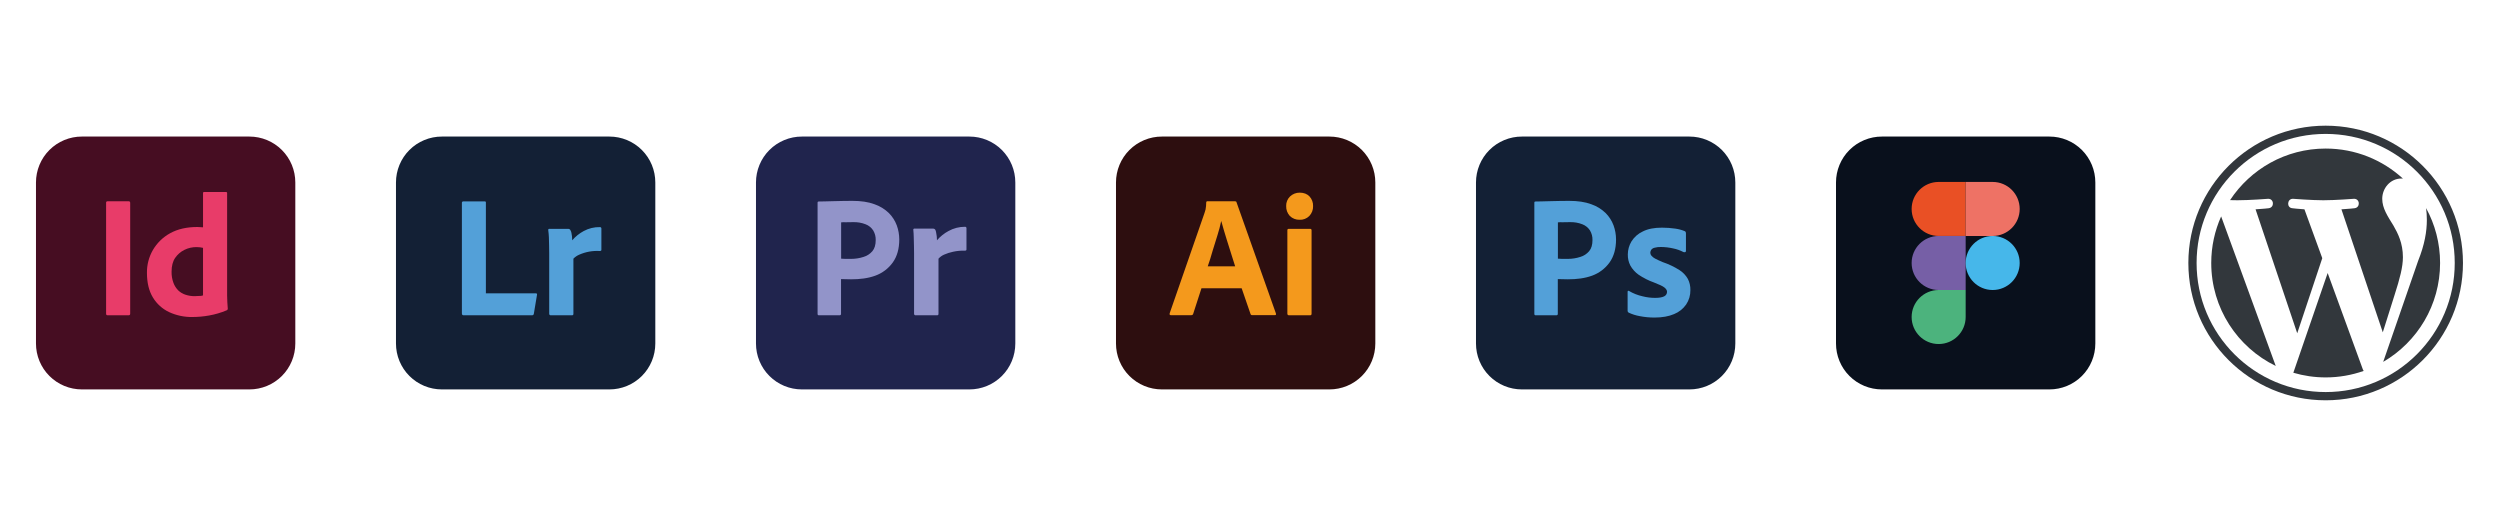 <?xml version="1.0" encoding="UTF-8"?><svg id="uuid-0d3ab716-4316-4113-b689-56e24b97181d" xmlns="http://www.w3.org/2000/svg" xmlns:xlink="http://www.w3.org/1999/xlink" viewBox="0 0 3853.59 810.75"><defs><style>.uuid-f67d80bb-979c-4f7c-a0f8-0dd1795cbcf9{fill:none;}.uuid-c476f779-9680-4477-a87b-83cea1793d71{fill:#765fa6;}.uuid-07682937-d792-4615-9f7e-461824fc2c25{clip-path:url(#uuid-ac693219-ed35-4c0d-a796-ee7c4d6091b7);}.uuid-6488f999-2453-4cf0-a808-ebc3783ef515{fill:#e95025;}.uuid-f1c1f85d-ecd9-4f85-8302-ff51b800b41e{fill:#ee7265;}.uuid-61c0972f-24af-4453-acb7-24946b25d71d{clip-path:url(#uuid-f7e549df-8abd-46c4-9995-8aec4c5174cd);}.uuid-84402af9-5d4f-4248-a716-bef361f74e39{clip-path:url(#uuid-88db30ad-98de-4b0a-b319-b43af09274bf);}.uuid-97819ee4-cc7e-4c5e-8228-907f4b36356b{clip-path:url(#uuid-76251ae4-4d8d-4234-8b91-db19c13a07bf);}.uuid-ccda111a-9246-4aed-a5c7-976a0497447c{fill:#9294c9;}.uuid-1450a371-2c22-4777-8df0-793ddaf7de99{fill:#46b7ea;}.uuid-6a32d6be-8b14-455e-b361-a8d79f5a3486{fill:#20244d;}.uuid-ffd340ea-8604-4134-b657-ff91a524888e{fill:#f4991c;}.uuid-02f20b07-a2d1-4c21-a2ae-855e0ba450ed{fill:#32373c;}.uuid-18c5fb2a-e461-44b4-b300-1fd73bc692d1{fill:#e83c69;}.uuid-09fa225f-fd96-4793-90d6-58e0a123e2e4{fill:#460d22;}.uuid-8f3b5d63-0d77-4776-8426-75b9ab47301a{fill:#09101c;}.uuid-69258a1d-8c09-443d-adf2-568e46344e91{fill:#2d0e0f;}.uuid-e0e6390e-6b34-4c5f-9146-b123a2969b54{clip-path:url(#uuid-dedfa782-8886-4377-866e-a1a23e1d0115);}.uuid-b7768b3e-068b-44a5-979b-8e39fe850fec{fill:#53a0d8;}.uuid-dc0d8042-f9eb-4426-9d5f-e899d39770d4{fill:#4cb37d;}.uuid-e8c7ecd2-885d-4501-946a-c5d0901d3d0d{fill:#132035;}.uuid-c510676d-37c0-4e4c-8b1f-e791b8216952{clip-path:url(#uuid-0a3efc9e-e8f3-4b10-a67c-fe03d27a7348);}</style><clipPath id="uuid-88db30ad-98de-4b0a-b319-b43af09274bf"><rect class="uuid-f67d80bb-979c-4f7c-a0f8-0dd1795cbcf9" x="2830.07" y="210.5" width="399.75" height="389.75"/></clipPath><clipPath id="uuid-0a3efc9e-e8f3-4b10-a67c-fe03d27a7348"><rect class="uuid-f67d80bb-979c-4f7c-a0f8-0dd1795cbcf9" x="55.45" y="210.5" width="399.74" height="389.75"/></clipPath><clipPath id="uuid-ac693219-ed35-4c0d-a796-ee7c4d6091b7"><rect class="uuid-f67d80bb-979c-4f7c-a0f8-0dd1795cbcf9" x="2275.14" y="210.5" width="399.74" height="389.75"/></clipPath><clipPath id="uuid-76251ae4-4d8d-4234-8b91-db19c13a07bf"><rect class="uuid-f67d80bb-979c-4f7c-a0f8-0dd1795cbcf9" x="1720.22" y="210.5" width="399.75" height="389.75"/></clipPath><clipPath id="uuid-dedfa782-8886-4377-866e-a1a23e1d0115"><rect class="uuid-f67d80bb-979c-4f7c-a0f8-0dd1795cbcf9" x="610.37" y="210.5" width="399.75" height="389.75"/></clipPath><clipPath id="uuid-f7e549df-8abd-46c4-9995-8aec4c5174cd"><rect class="uuid-f67d80bb-979c-4f7c-a0f8-0dd1795cbcf9" x="1165.3" y="210.5" width="399.75" height="389.75"/></clipPath></defs><g class="uuid-84402af9-5d4f-4248-a716-bef361f74e39"><path class="uuid-8f3b5d63-0d77-4776-8426-75b9ab47301a" d="M2900.86,210.5h258.17c9.3,0,18.51,1.82,27.1,5.37,8.59,3.55,16.4,8.77,22.98,15.34,6.57,6.58,11.79,14.38,15.34,22.97,3.55,8.59,5.38,17.8,5.37,27.1v248.18c0,9.3-1.82,18.51-5.37,27.1-3.55,8.59-8.77,16.4-15.34,22.98-6.58,6.57-14.38,11.79-22.98,15.34-8.59,3.55-17.8,5.38-27.1,5.37h-258.17c-9.3,0-18.51-1.82-27.1-5.37-8.59-3.55-16.4-8.77-22.97-15.34-6.57-6.58-11.79-14.38-15.34-22.98-3.55-8.59-5.38-17.8-5.37-27.1v-248.18c0-9.3,1.82-18.51,5.37-27.1,3.55-8.59,8.77-16.4,15.34-22.97,6.58-6.58,14.38-11.79,22.97-15.34,8.59-3.55,17.8-5.38,27.1-5.37Z"/><path class="uuid-dc0d8042-f9eb-4426-9d5f-e899d39770d4" d="M2988.3,530.3c23,0,41.64-18.64,41.64-41.64v-41.64h-41.64c-23,0-41.64,18.64-41.64,41.64s18.64,41.64,41.64,41.64Z"/><path class="uuid-c476f779-9680-4477-a87b-83cea1793d71" d="M2946.66,405.38c0-23,18.64-41.64,41.64-41.64h41.64v83.28h-41.64c-23,0-41.64-18.64-41.64-41.64Z"/><path class="uuid-6488f999-2453-4cf0-a808-ebc3783ef515" d="M2946.66,322.09c0-23,18.64-41.64,41.64-41.64h41.64v83.28h-41.64c-23,0-41.64-18.64-41.64-41.64Z"/><path class="uuid-f1c1f85d-ecd9-4f85-8302-ff51b800b41e" d="M3029.94,280.45h41.64c23,0,41.64,18.64,41.64,41.64s-18.64,41.64-41.64,41.64h-41.64v-83.28Z"/><path class="uuid-1450a371-2c22-4777-8df0-793ddaf7de99" d="M3113.22,405.38c0,23-18.64,41.64-41.64,41.64s-41.64-18.64-41.64-41.64,18.64-41.64,41.64-41.64,41.64,18.64,41.64,41.64Z"/></g><g class="uuid-c510676d-37c0-4e4c-8b1f-e791b8216952"><path class="uuid-09fa225f-fd96-4793-90d6-58e0a123e2e4" d="M126.24,210.5h258.17c9.3,0,18.51,1.82,27.1,5.37,8.59,3.55,16.4,8.77,22.98,15.34,6.57,6.58,11.79,14.38,15.34,22.97,3.55,8.59,5.38,17.8,5.37,27.1v248.18c0,9.3-1.82,18.51-5.37,27.1-3.55,8.59-8.77,16.4-15.34,22.98-6.58,6.57-14.38,11.79-22.98,15.34-8.59,3.55-17.8,5.38-27.1,5.37H126.24c-9.3,0-18.51-1.82-27.1-5.37-8.59-3.55-16.4-8.77-22.97-15.34-6.57-6.58-11.79-14.38-15.34-22.98-3.55-8.59-5.38-17.8-5.37-27.1v-248.18c0-9.3,1.82-18.51,5.37-27.1,3.55-8.59,8.77-16.4,15.34-22.97,6.58-6.57,14.38-11.79,22.97-15.34,8.59-3.55,17.8-5.38,27.1-5.37Z"/><path class="uuid-18c5fb2a-e461-44b4-b300-1fd73bc692d1" d="M200.69,312.43v170.89c0,1.83-.83,2.66-2.33,2.66h-32.65c-1.5,0-2.17-.83-2.17-2.66v-170.89c0-1.5.83-2.17,2.33-2.17h32.48c.25-.04.51-.03.76.04.25.06.48.18.68.33.2.16.37.35.5.57s.2.47.23.72c.06.07.11.14.14.23.03.09.04.18.03.27Z"/><path class="uuid-18c5fb2a-e461-44b4-b300-1fd73bc692d1" d="M296.63,488.66c-12.35.2-24.58-2.36-35.81-7.5-10.45-4.89-19.2-12.77-25.15-22.65-6.16-10.16-9.16-22.82-9.16-37.98-.17-12.33,3-24.47,9.16-35.14,6.32-10.85,15.48-19.77,26.48-25.82,11.66-6.5,25.65-9.66,42.14-9.66,1.17-.01,2.34.04,3.5.17,1.5.17,3.16.17,5.16.33v-52.63c0-1.17.5-1.83,1.67-1.83h33.81c.37-.05.75.04,1.06.26.31.22.52.54.6.91v158.9c0,3,.17,6.33.33,9.99.17,3.66.5,6.83.67,9.66.03.56-.11,1.12-.4,1.6s-.74.85-1.26,1.06c-8.72,3.67-17.83,6.35-27.15,7.99-8.46,1.53-17.05,2.32-25.65,2.33ZM312.95,455.34v-73.29c-1.48-.36-2.98-.64-4.5-.83-1.83-.17-3.66-.33-5.5-.33-6.53-.07-12.98,1.41-18.82,4.33-5.69,2.84-10.56,7.08-14.16,12.33-3.66,5.33-5.5,12.49-5.5,21.15-.14,5.85.82,11.67,2.83,17.16,1.61,4.44,4.17,8.47,7.5,11.83,3.21,3.06,7.09,5.34,11.33,6.66,4.46,1.46,9.13,2.19,13.82,2.17,2.5,0,4.83-.17,7-.33,2.04.16,4.08-.13,6-.83Z"/></g><g class="uuid-07682937-d792-4615-9f7e-461824fc2c25"><path class="uuid-e8c7ecd2-885d-4501-946a-c5d0901d3d0d" d="M2345.93,210.5h258.17c9.3,0,18.51,1.82,27.1,5.37,8.59,3.55,16.4,8.77,22.98,15.34,6.57,6.58,11.79,14.38,15.34,22.97,3.55,8.59,5.38,17.8,5.37,27.1v248.18c0,9.3-1.82,18.51-5.37,27.1-3.55,8.59-8.77,16.4-15.34,22.98-6.58,6.57-14.38,11.79-22.98,15.34-8.59,3.55-17.8,5.38-27.1,5.37h-258.17c-9.3,0-18.51-1.82-27.1-5.37-8.59-3.55-16.4-8.77-22.97-15.34-6.57-6.58-11.79-14.38-15.34-22.98-3.55-8.59-5.38-17.8-5.37-27.1v-248.18c0-9.3,1.82-18.51,5.37-27.1,3.55-8.59,8.77-16.4,15.34-22.97,6.58-6.58,14.38-11.79,22.97-15.34,8.59-3.55,17.8-5.38,27.1-5.37Z"/><path class="uuid-b7768b3e-068b-44a5-979b-8e39fe850fec" d="M2365.09,483.83v-171.39c0-1.17.5-1.83,1.67-1.83,2.83,0,5.5,0,9.33-.17,3.83-.17,8.16-.17,12.66-.33,4.5-.17,9.33-.17,14.49-.33,5.16-.17,10.16-.17,15.16-.17,13.66,0,24.98,1.67,34.31,5.16,8.36,2.84,15.98,7.51,22.32,13.66,5.37,5.38,9.51,11.86,12.16,18.99,2.52,6.94,3.82,14.27,3.83,21.65,0,14.32-3.33,26.15-9.99,35.48-6.69,9.31-16.04,16.4-26.82,20.32-11.33,4.16-23.82,5.66-37.48,5.66-4,0-6.66,0-8.33-.17s-4-.17-7.16-.17v53.47c.04.27.02.55-.05.82-.07.27-.2.52-.37.73-.17.22-.38.4-.63.53-.24.13-.51.22-.78.25h-32.31c-1.33,0-2-.67-2-2.17ZM2401.4,342.75v55.96c2.33.17,4.5.33,6.5.33h8.83c6.5,0,12.97-1,19.15-3,5.31-1.56,10.05-4.63,13.66-8.83,3.5-4.16,5.16-9.83,5.16-17.16.16-5.2-1.17-10.35-3.83-14.82-2.78-4.32-6.86-7.65-11.66-9.49-6.25-2.45-12.94-3.58-19.65-3.33-4.33,0-8.16,0-11.33.17-2.28-.15-4.56-.09-6.83.17Z"/><path class="uuid-b7768b3e-068b-44a5-979b-8e39fe850fec" d="M2594.94,388.55c-5.03-2.65-10.42-4.56-15.99-5.66-6.12-1.39-12.38-2.11-18.65-2.17-3.37-.12-6.74.28-9.99,1.17-2.08.43-3.91,1.62-5.16,3.33-.84,1.35-1.3,2.9-1.33,4.5.08,1.58.66,3.1,1.67,4.33,1.58,1.85,3.5,3.38,5.66,4.5,3.83,2,7.83,3.83,11.83,5.5,9,3.03,17.61,7.11,25.65,12.16,5.47,3.44,9.99,8.19,13.16,13.82,2.68,5.31,3.99,11.21,3.83,17.16.13,7.87-2.13,15.6-6.5,22.15-4.65,6.65-11.13,11.8-18.65,14.82-8.16,3.5-18.16,5.33-30.15,5.33-7.6.03-15.19-.69-22.65-2.17-5.87-1.01-11.59-2.81-16.99-5.33-.58-.29-1.06-.75-1.39-1.31-.32-.56-.48-1.21-.44-1.86v-28.98c-.01-.28.04-.57.15-.83.11-.26.29-.49.51-.67.23-.14.51-.19.78-.16.27.03.52.15.72.33,6.42,3.78,13.38,6.54,20.65,8.16,6.42,1.67,13.02,2.51,19.65,2.5,6.33,0,10.83-.83,13.82-2.33,1.34-.62,2.47-1.6,3.27-2.84.8-1.24,1.22-2.68,1.23-4.15,0-2.33-1.33-4.5-4-6.66-2.66-2.17-8.16-4.66-16.32-7.83-8.37-2.95-16.32-6.98-23.65-11.99-5.22-3.72-9.54-8.56-12.66-14.16-2.66-5.26-3.97-11.1-3.83-16.99.02-7.11,1.98-14.07,5.66-20.15,4.23-6.69,10.31-12.01,17.49-15.32,7.83-4,17.66-5.83,29.48-5.83,6.91,0,13.81.5,20.65,1.5,4.92.67,9.73,1.95,14.32,3.83.73.26,1.33.8,1.67,1.5.19.65.3,1.32.33,2v27.15c0,.32-.07.64-.22.93-.14.29-.36.54-.62.73-.97.35-2.03.35-3,0Z"/></g><g class="uuid-97819ee4-cc7e-4c5e-8228-907f4b36356b"><path class="uuid-69258a1d-8c09-443d-adf2-568e46344e91" d="M1791.01,210.5h258.17c9.3,0,18.51,1.82,27.1,5.37,8.59,3.55,16.4,8.77,22.98,15.34,6.57,6.58,11.79,14.38,15.34,22.97,3.55,8.59,5.38,17.8,5.37,27.1v248.18c0,9.3-1.82,18.51-5.37,27.1-3.55,8.59-8.77,16.4-15.34,22.98-6.58,6.57-14.38,11.79-22.98,15.34-8.59,3.55-17.8,5.38-27.1,5.37h-258.17c-9.3,0-18.51-1.82-27.1-5.37-8.59-3.55-16.4-8.77-22.97-15.34-6.58-6.58-11.79-14.38-15.34-22.98-3.55-8.59-5.38-17.8-5.37-27.1v-248.18c0-9.3,1.82-18.51,5.37-27.1,3.55-8.59,8.77-16.4,15.34-22.97,6.58-6.57,14.38-11.79,22.97-15.34,8.59-3.55,17.8-5.38,27.1-5.37Z"/><path class="uuid-ffd340ea-8604-4134-b657-ff91a524888e" d="M1913.93,444.35h-61.96l-12.66,39.14c-.14.71-.54,1.35-1.13,1.78-.59.43-1.31.63-2.03.55h-31.31c-1.83,0-2.33-1-1.83-3l53.63-154.4c.5-1.67,1-3.5,1.67-5.5.67-3.57,1-7.19,1-10.83-.05-.42.06-.84.31-1.18.25-.34.61-.57,1.03-.65h43.14c1.33,0,2,.5,2.17,1.33l60.79,171.56c.5,1.83,0,2.66-1.67,2.66h-34.81c-.59.06-1.18-.1-1.67-.43-.49-.33-.84-.83-1-1.4l-13.66-39.64ZM1861.63,410.54h42.31c-1-3.5-2.33-7.66-3.83-11.99s-3-9.33-4.5-14.32c-1.5-5-3.16-10.16-4.83-15.32s-3.16-9.99-4.5-14.82c-1.33-4.83-2.5-8.99-3.66-12.99h-.33c-1.5,7.26-3.39,14.43-5.66,21.49-2.5,7.99-5,16.32-7.66,24.65-2.33,8.49-4.83,16.32-7.33,23.32Z"/><path class="uuid-ffd340ea-8604-4134-b657-ff91a524888e" d="M2003.04,338.75c-2.73.06-5.45-.42-8-1.43-2.55-1-4.87-2.5-6.83-4.4-3.82-4.17-5.85-9.67-5.66-15.32-.1-2.75.38-5.5,1.42-8.05,1.03-2.55,2.59-4.86,4.58-6.77,4-3.78,9.32-5.87,14.82-5.83,6.5,0,11.49,2,15.16,5.83,3.69,4.04,5.66,9.36,5.5,14.82.1,2.81-.36,5.62-1.36,8.25-1,2.63-2.52,5.04-4.47,7.07-1.96,2-4.33,3.55-6.95,4.56-2.61,1.01-5.41,1.44-8.21,1.27ZM1984.39,483.33v-128.25c0-1.67.67-2.33,2.17-2.33h32.98c1.5,0,2.17.83,2.17,2.33v128.25c0,1.83-.67,2.66-2.17,2.66h-32.65c-.35.03-.7-.02-1.03-.15-.33-.13-.62-.32-.86-.58-.24-.26-.42-.56-.52-.9-.1-.34-.13-.69-.08-1.04Z"/></g><g class="uuid-e0e6390e-6b34-4c5f-9146-b123a2969b54"><path class="uuid-e8c7ecd2-885d-4501-946a-c5d0901d3d0d" d="M681.16,210.5h258.17c9.3,0,18.51,1.82,27.1,5.37,8.59,3.55,16.4,8.77,22.98,15.34,6.57,6.58,11.79,14.38,15.34,22.97,3.55,8.59,5.38,17.8,5.37,27.1v248.18c0,9.3-1.82,18.51-5.37,27.1-3.55,8.59-8.77,16.4-15.34,22.98-6.58,6.57-14.38,11.79-22.98,15.34-8.59,3.55-17.8,5.38-27.1,5.37h-258.17c-9.3,0-18.51-1.82-27.1-5.37-8.59-3.55-16.4-8.77-22.97-15.34-6.57-6.58-11.79-14.38-15.34-22.98-3.55-8.59-5.38-17.8-5.37-27.1v-248.18c0-9.3,1.82-18.51,5.37-27.1,3.55-8.59,8.77-16.4,15.34-22.97,6.58-6.58,14.38-11.79,22.97-15.34,8.59-3.55,17.8-5.38,27.1-5.37Z"/><path class="uuid-b7768b3e-068b-44a5-979b-8e39fe850fec" d="M820.24,485.99h-105.6c-1.83,0-2.66-1-2.66-3v-170.23c-.04-.27-.02-.55.05-.82.07-.27.2-.52.37-.73s.38-.4.63-.53c.24-.13.51-.22.78-.25h33.31c.21-.04.42-.03.63.01s.4.14.57.26c.17.12.32.28.42.46.11.18.18.38.21.59v140.41h76.95c1.67,0,2.17.83,1.83,2.33l-4.83,28.98c-.03.38-.13.76-.3,1.1-.17.34-.41.65-.7.9-.49.34-1.07.51-1.67.5Z"/><path class="uuid-b7768b3e-068b-44a5-979b-8e39fe850fec" d="M846.89,352.74h29.15c.79.02,1.55.29,2.18.77.63.48,1.09,1.14,1.32,1.9.69,1.18,1.14,2.48,1.33,3.83.33,1.67.67,3.5.83,5.16.17,1.67.33,3.83.33,6,5-5.84,11.04-10.7,17.82-14.32,7.61-4.12,16.16-6.19,24.82-6,.27-.04.55-.02.82.05s.52.2.73.37c.22.17.4.38.53.63.13.24.22.51.25.78v33.15c0,1.33-.83,1.83-2.66,1.83-10.79-.65-21.59,1.3-31.48,5.66-3.37,1.44-6.43,3.54-8.99,6.16v84.95c0,1.67-.67,2.33-2.17,2.33h-32.48c-.31.05-.62.04-.92-.03-.3-.07-.59-.21-.84-.39-.25-.19-.46-.42-.61-.69-.15-.27-.25-.57-.29-.88v-92.94c0-4,0-8.16-.17-12.49-.17-4.33-.17-8.66-.33-12.99-.17-3.66-.5-7.33-1-10.99-.04-.2-.05-.4-.01-.6.03-.2.11-.39.22-.56.11-.17.25-.32.41-.43.17-.12.35-.2.55-.24.17-.17.33-.17.67,0Z"/></g><g class="uuid-61c0972f-24af-4453-acb7-24946b25d71d"><path class="uuid-6a32d6be-8b14-455e-b361-a8d79f5a3486" d="M1236.08,210.5h258.17c9.3,0,18.51,1.82,27.1,5.37,8.59,3.55,16.4,8.77,22.98,15.34,6.57,6.58,11.79,14.38,15.34,22.97,3.55,8.59,5.38,17.8,5.37,27.1v248.18c0,9.3-1.82,18.51-5.37,27.1-3.55,8.59-8.77,16.4-15.34,22.98-6.58,6.57-14.38,11.79-22.98,15.34-8.59,3.55-17.8,5.38-27.1,5.37h-258.17c-9.3,0-18.51-1.82-27.1-5.37-8.59-3.55-16.4-8.77-22.97-15.34-6.57-6.58-11.79-14.38-15.34-22.98-3.55-8.59-5.38-17.8-5.37-27.1v-248.18c0-9.3,1.82-18.51,5.37-27.1,3.55-8.59,8.77-16.4,15.34-22.97,6.58-6.57,14.38-11.79,22.97-15.34,8.59-3.55,17.8-5.38,27.1-5.37Z"/><path class="uuid-ccda111a-9246-4aed-a5c7-976a0497447c" d="M1260.24,483.83v-171.39c0-1.17.5-1.83,1.67-1.83,2.83,0,5.5,0,9.33-.17,3.83-.17,8.16-.17,12.66-.33,4.5-.17,9.33-.17,14.49-.33,5.16-.17,10.16-.17,15.16-.17,13.66,0,24.98,1.67,34.31,5.16,8.36,2.84,15.98,7.51,22.32,13.66,5.37,5.38,9.51,11.86,12.16,18.99,2.52,6.94,3.82,14.27,3.83,21.65,0,14.32-3.33,26.15-9.99,35.48-6.69,9.31-16.04,16.4-26.82,20.32-11.33,4.16-23.82,5.66-37.48,5.66-4,0-6.66,0-8.33-.17s-4-.17-7.16-.17v53.47c.04.27.02.55-.05.82-.07.27-.2.52-.37.73-.17.22-.38.4-.63.53-.24.13-.51.22-.78.25h-32.31c-1.33,0-2-.67-2-2.17ZM1296.55,342.75v55.96c2.33.17,4.5.33,6.5.33h8.83c6.5,0,12.97-1,19.15-3,5.31-1.56,10.05-4.63,13.66-8.83,3.5-4.16,5.16-9.83,5.16-17.16.16-5.2-1.17-10.35-3.83-14.82-2.78-4.32-6.86-7.65-11.66-9.49-6.25-2.45-12.94-3.58-19.65-3.33-4.33,0-8.16,0-11.33.17-2.28-.15-4.56-.09-6.83.17Z"/><path class="uuid-ccda111a-9246-4aed-a5c7-976a0497447c" d="M1409.47,352.41h29.15c.79.02,1.55.29,2.18.77.63.48,1.09,1.14,1.32,1.9.51,1.34.84,2.74,1,4.16.33,1.67.67,3.5.83,5.16.17,1.67.33,3.83.33,6,5-5.84,11.04-10.7,17.82-14.32,7.74-4.3,16.46-6.54,25.32-6.5.27-.04.55-.02.82.05.27.07.52.2.73.37.22.17.4.38.53.63.13.24.22.51.25.78v33.15c0,1.33-.83,1.83-2.66,1.83-6.04-.2-12.09.36-17.99,1.67-4.81.99-9.5,2.5-13.99,4.5-3.22,1.45-6.11,3.55-8.49,6.16v84.95c0,1.67-.67,2.33-2.17,2.33h-32.81c-.31.05-.62.04-.92-.03-.3-.07-.59-.21-.84-.39-.25-.19-.46-.42-.61-.69-.15-.27-.25-.57-.29-.88v-92.94c0-4,0-8.16-.17-12.49-.17-4.33-.17-8.66-.33-12.99,0-3.83-.33-7.5-.67-11.33-.04-.2-.05-.4-.01-.6.03-.2.11-.39.22-.56.11-.17.25-.32.41-.43.17-.12.35-.2.55-.24,0-.17.33-.17.5,0Z"/></g><g id="uuid-52ac8621-ffc7-4d27-9c2e-e7e19a49696b"><path class="uuid-02f20b07-a2d1-4c21-a2ae-855e0ba450ed" d="M3584.86,206.42c26.86,0,52.92,5.26,77.44,15.63,11.79,4.98,23.15,11.16,33.79,18.34,10.54,7.12,20.45,15.3,29.45,24.3,9.01,9.01,17.18,18.92,24.3,29.45,7.19,10.64,13.36,22,18.34,33.79,10.37,24.52,15.63,50.57,15.63,77.44s-5.26,52.92-15.63,77.44c-4.98,11.79-11.16,23.15-18.34,33.79-7.12,10.54-15.3,20.45-24.3,29.45-9.01,9.01-18.92,17.18-29.45,24.3-10.64,7.18-22,13.36-33.79,18.34-24.52,10.37-50.57,15.63-77.44,15.63s-52.92-5.26-77.44-15.63c-11.79-4.98-23.15-11.16-33.79-18.34-10.54-7.12-20.45-15.3-29.45-24.3-9.01-9.01-17.18-18.92-24.3-29.45-7.18-10.64-13.36-22-18.34-33.79-10.37-24.52-15.63-50.57-15.63-77.44s5.26-52.92,15.63-77.44c4.98-11.79,11.16-23.15,18.34-33.79,7.12-10.54,15.3-20.45,24.3-29.45,9.01-9.01,18.92-17.18,29.45-24.3,10.64-7.19,22-13.36,33.79-18.34,24.52-10.37,50.57-15.63,77.44-15.63M3584.86,193.73c-116.89,0-211.65,94.76-211.65,211.65s94.76,211.65,211.65,211.65,211.65-94.76,211.65-211.65-94.76-211.65-211.65-211.65h0Z"/><path class="uuid-02f20b07-a2d1-4c21-a2ae-855e0ba450ed" d="M3408.49,405.37c0,69.81,40.57,130.14,99.41,158.73l-84.14-230.51c-9.79,21.93-15.27,46.21-15.27,71.78ZM3703.93,396.47c0-21.8-7.83-36.9-14.54-48.64-8.94-14.54-17.33-26.83-17.33-41.37,0-16.21,12.29-31.3,29.62-31.3.78,0,1.52.09,2.28.14-31.38-28.75-73.19-46.31-119.1-46.31-61.62,0-115.83,31.62-147.37,79.49,4.14.13,8.04.21,11.35.21,18.44,0,47.01-2.24,47.01-2.24,9.5-.56,10.63,13.41,1.13,14.53,0,0-9.56,1.12-20.18,1.68l64.22,191.05,38.6-115.76-27.48-75.29c-9.5-.56-18.5-1.68-18.5-1.68-9.51-.56-8.39-15.09,1.12-14.53,0,0,29.12,2.24,46.45,2.24,18.44,0,47.01-2.24,47.01-2.24,9.51-.56,10.63,13.41,1.12,14.53,0,0-9.57,1.12-20.18,1.68l63.74,189.59,18.2-57.65c8.08-25.2,12.82-43.05,12.82-58.14ZM3587.96,420.8l-52.93,153.77c15.81,4.65,32.52,7.19,49.83,7.19,20.54,0,40.24-3.54,58.57-10-.47-.75-.91-1.56-1.27-2.43l-54.21-148.52ZM3739.64,320.76c.76,5.62,1.19,11.64,1.19,18.14,0,17.89-3.35,38.01-13.42,63.17l-53.87,155.75c52.44-30.57,87.7-87.38,87.7-152.45,0-30.66-7.84-59.49-21.6-84.61Z"/></g></svg>